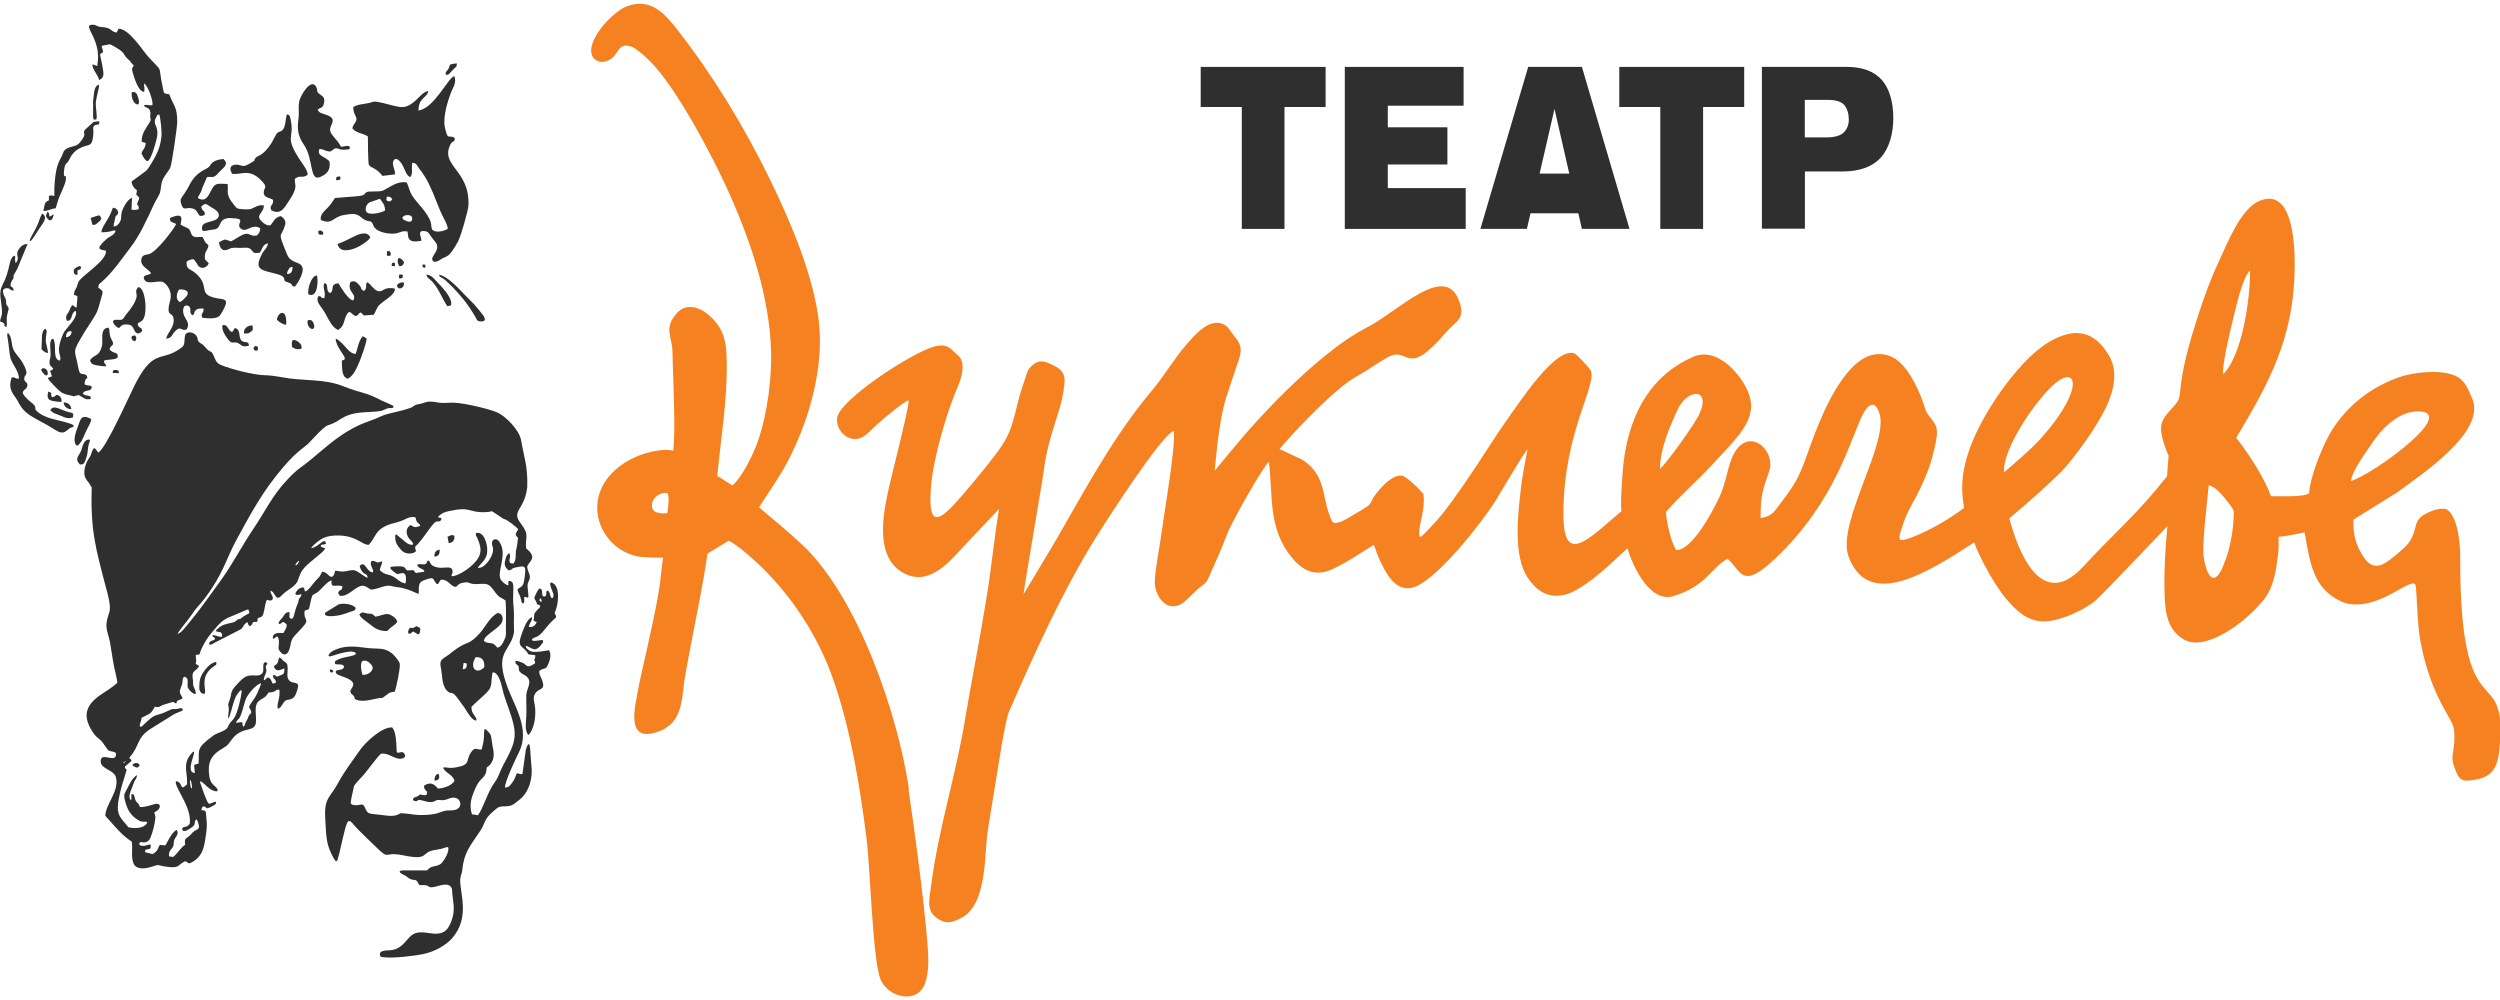 <?xml version="1.0" encoding="UTF-8"?> <svg xmlns="http://www.w3.org/2000/svg" id="a" viewBox="0 0 250 100"><defs><style>.b,.c{fill:#2f2f2f;}.d{fill:#f68121;}.d,.c{fill-rule:evenodd;}</style></defs><g><path class="d" d="m220.87,48.52c.91.15,2.15,2.02,2.37,2.3.2.36.14.48.12.94-.04,1.43-.42,3.26-.82,4.25-.19.46-.31.86-.49,1.16-1.12,1.88-1.68-1.07-1.72-1.88-.02-.62.09-2.11.12-2.58l.42-4.19h0Zm14.22-.39c.15-1.12,1.33-2.62,2.04-3.7,1.05-1.61,2.93-3.54,5.06-3.27.84.1,1.2.71-.4,2.33-1.54,1.56-4.77,3.9-6.7,4.63h0Zm-69.09-1.24c0-2.11,1.1-4.45,1.71-5.83,1-2.25,3.4-2.29,2.26.27-.46,1.04-3.38,5.1-3.97,5.55h0Zm34.4.34c-.2-2.38,3.5-7.72,5.35-9.08,1.14-.85,1.86-.42,1.38,1.05-.47,1.48-1.87,3.36-3.15,4.76-.98,1.06-2.81,2.63-3.58,3.27h0Zm21.93-9.8c-.2-.61.72-4.51.95-5.4.29-1.14.96-4.36,1.73-4.97,0,3.21-.87,8.53-2.69,10.37h0Zm1.26,6.41c.25-.41.64-1.09.88-1.5,2.94-4.99,5.01-9.41,5-15.9,0-2.54-.34-7.73-3.57-6.33-1.85.8-3.18,4.25-4.03,6.07-1.04,2.21-1.92,4.84-2.69,7.4-.38,1.29-.78,2.83-.97,4.05-.43,2.72.08,1.97-1.44,3.68-.64.72-.74,1.37-.63,2.01.09.56.39,1.59.72,2.23l-.16,2.08c-.32.36-.56.7-.97,1.19-2.51,3.03-4.8,4.99-7.38,7.81-4.89,5.34-7.14-3.84-7.42-4.8,1.9-1.58,3.56-3.07,5.18-4.63,1.48-1.59,3.69-4.69,4.56-6.61.78-1.72,1.12-3.55.21-5.07-1.52-2.52-3.43-2.74-5.81-1.42-2.88,1.59-6.28,6.44-7.71,9.78-1.63,3.8-1.08,5.94-.95,6.9-1.5,1.16-3.57,2.33-5.21,2.95-1.54.58-1.46.32-.83-1.5.42-1.23,1.17-2.34,1.64-3.35.43-.92,1.02-2.24,1.32-3.56.15-.67.42-1.65.36-2.26-.09-1-.89-1.28-1.18-2.21-.32-1.05-.86-2.35-1.56-3.44-.76-1.18-1.74-2.1-3.28-1.99-2.99.22-5.26,5.54-6.15,7.85-1.36,3.5-1.25,4.2-3.45,7.04-.58.76-.85,1.34-2.01,1.49,0-.85.01-1.71.2-2.55.28-1.29.68-1.93.76-2.57.24-1.97-2.28-3.94-3.68-1.21-.59,1.15-.7,2.78-1.44,4.33-.64,1.32-2.67,5.23-4.27,5.21-.57-.8-1.03-3.12-1.03-3.82,1.38-1.59,3.05-3.03,4.48-4.57,3.16-3.41,5.12-5.09,3.38-8.14-.75-1.31-2.84-3.81-5.16-2.79-4.01,1.75-6.27,5.39-6.92,10.36-.08.6-.37,3.97-.24,5.07-.94.77-2.03,1.81-3.02,2.52-1.88,1.36-2.78,1.05-2.78-2.29,0-8.21,3.5-13.01,2.7-14.36-.08-.13-1.32-1.56-1.61-1.66-1.94-.62-5.51,4.97-6.74,6.66-1.35,1.85-5.07,8.04-7.35,10.43-1.27,1.33-1.53,1.8-1.39.44.04-.36.2-1.05.28-1.45.11-.57.21-1.15.12-2-.31-.4-1.69-1.8-2.19-1.85-.83-.08-1.89.88-2.8,2.15-.1.15-.16.33-.22.45-.19.39-.49.56-1.42,1.1-.43.24-1.18.75-1.62.9-.86.29-.86.18-1.24-.91-.63-1.79-.37-3.83-2.63-5.28l-2.28-1.07c1.72-2.03,5.68-6.16,7.71-7.26,1.16-.63,1.93-1.23,2.99-1.85,2.36-1.39,1.79,2.33,5.98-2.59.94-1.11,2.02-1.27,1.24-3.22-1.48-3.69-6.04,1.17-9.26,2.81-3.85,1.96-9.02,7.08-12.11,10.65-1.04,1.21-2.01,2.4-3.02,3.62.02-.5.12-1.23.18-1.87.17-1.84.57-4.22.94-5.39l1.03-3.11c.45-1.26.77-1.97-.16-3.02-.3-.34-.56-.91-.97-1.16-1.44-.86-2.93.89-3.77,1.84-1.26,1.43-2.25,3.16-3.51,4.67-3.85,4.57-6.62,9.79-9.59,14.93-.7,1.22-2.81,4.67-3.27,5.47.13-1.27,1.84-10.98,2.04-12.51.42-3.3,1.67-5.77,1.92-7.66.13-1.02.48-1.93-.79-2.62-1.44-.78-1.85-.54-2.52.11-.26.26-.34.66-.53,1.22-.23.68-.52,1.53-.75,2.51-.63,2.66-.95,3.37-2.31,5.16-1.02,1.34-2.99,3.72-4.07,4.88-2.24,2.42-2.43.82-2.26-1.7.21-3.1,1.73-7.95,2.63-10.01.48-1.1.82-2.35.23-3.11-.01-.02-.9-.84-.91-.85-.45-.3-.72-.33-1.29-.26-1.76.21-8.97,4.78-9.94,6.89-.6,1.31,1.29,3.59,3.1,1.73.62-.65,2.69-2.43,3.58-2.98.45-.27.4-.2.33.25-.25,1.58-1.55,6.67-1.77,7.62-.64,2.7-1.71,7.25,1.03,9.05,2.18,1.42,4.05-.05,5.7-1.86,1.36-1.5,2.76-2.91,4.13-4.39-.39,2.17-.78,5.94-1.2,8.53-.73,4.56-1.74,9.65-2.16,12.26-.91,5.68-2.7,11.13-3.44,16.89-.2,1.53-.6,2.73,1.04,3.51.53.25,1.11.19,2.02-.31,2.63-1.44,2.21-6.44,2.65-8.99.77-4.56,1.5-9.74,2-11.42,2.5-5.77,5.45-12.29,8.74-17.56,1.13-1.82,6.58-10.29,7.81-10.71.24,1.42-.93,8.03-1.18,9.95-.18,1.39-.65,3.77-.71,4.97-.09,1.66,1.32,3.43,2.87,2.23.66-.51,1.17-1.18,1.99-1.78.34-.25.38-.36.71-1.12.69-1.53,1.06-2.37,1.68-3.97.49-1.28,3.73-6.97,4.16-7.17.43,3.3-.15,6.62,2.33,9.6,1.52,1.82,2.91,1.67,4.25,1.01,1.27-.62,2.7-1.57,3.91-2.33.12.25.3.87.45,1.2.71,1.61,1.79,3.82,3.79,2.95,2.33-1.01,6.52-6.3,7.97-8.61.43-.69,2.78-4.74,3.17-5.09-.23,1.08-.52,2.66-.67,3.93-.31,2.6-.78,6.7.67,8.89.71,1.07,1.79,2.12,3.61,1.75,2.18-.45,5.57-4,6.39-4.68.17.84,1.94,5.59,4.58,4.79,3.31-1,3.77-2.85,5.41-3.73,1.43,1.2,1.36,3.22,4.83-.08,6.07-5.78,7.45-11.94,8.71-14.37.5-.97,1.17-1.51,1.64-.13,1.02,2.98-4.3,11.01-3.08,14.33,1.35,3.7,4.55,3.01,7.42,1.64,2.46-1.17,4.71-2.8,5.17-3.03.06.47,1.65,3.83,3.19,5.66,1.93,2.28,3.38,2.78,6.22,1.67,1.23-.48,2.35-1.16,2.87-1.67,1.33-1.29,6.67-6.91,7.02-7.29-.19,2.06-.34,4.28-.29,6.34.04,1.76.06,3.84,1.85,4.95.79.49,1.84.5,3.28-.14,1.83-.82,3.59-2.3,4.78-3.77,1.04-1.29,1.23-2.95,1.42-4.32.1-.77.09-1.46.08-1.99.77-.05,1.93-.3,2.6-.44.54,3.11.88,5.52,3.5,6.83,2.38,1.19,5.29-.77,6.21-1.26,1.6-.85,1.37-.49,1.47.64.1,1.08.1,3.11.43,4.82,1.09,5.65,3.22,7.52,3.33,8.7.2,2.07-.42,2.4-.01,3.61.49,1.48.76,1.65,2.24,1.37,1.94-.36,2.24-1.66,2.38-3.8.51-8.06-4.06-.82-3.99-18.48,0-1.35-.25-4.16-1.41-4.77-.52-.08-1.09.03-1.59.26-.73.34-1.29.57-1.49,1.6-.35,1.44-.86,1.84-2.05,2.83-1.08.89-2.11,1.62-3.11.13-.71-1.05-1.1-2.22-1.03-3.76l4.39-2.73c2.37-1.76,8.96-6.07,7.48-9.4-.36-.82-.65-1.64-1.39-2.1-1.42-.88-4.48-.52-5.91-.01-2.94,1.05-5.16,2.87-6.69,5.25-.85,1.32-2.21,4.62-2.31,6.36-.62.41-2.81.28-3.81.29-.64-1.8-2.23-4.24-3.4-5.74h-.01Z"></path><path class="d" d="m66.73,51.32c-.73.07-1.72,0-1.51-1.02.1-.5.57-.87,1.06-.99.16-.03.32-.03.5.03.16.49.03,1.45-.05,1.97h0Zm24.17,27.62c-1.08-7.4-5.07-19.24-10.74-24.53-1.38-1.29-2.87-2.48-4.26-3.68,1.02-1.58,2.29-3.39,3.11-5.05,1.98-3.97,3.36-8.94,2.89-13.37-.49-4.67-2.86-10.18-4.94-14.44-2.54-5.2-5.65-10.32-9.22-14.89-1.24-1.59-2.7-3.3-5.14-2.31-1.46.59-4.33,3.72-3.24,5.14.67.69,1.55.32,2-.15.53-.57.63-1.34,1.69-1.03.45.13,1.2.76,1.85,1.39,2.64,2.53,6.43,9.71,8.11,13.5,2.19,4.95,3.95,10.34,4.1,15.66.06,2.37-.29,5.95-1.31,8.91-.43,1.25-1.53,3.55-2.55,4.45-.21-.09-1.21-.78-1.52-.94.34-3.67.99-7.42.95-11.33-.03-2.34-.37-3.48-1.76-4.73-.93-.84-2.31-1.27-3.23-.23-1.38,1.56-.45,2.3-.44,3.96,0,1.08.23,5.67.17,8.13-.01.74-.08,1.46-.09,1.67-.37-.09-.78-.1-1.2-.06-2.86.29-6.1,2.22-6.39,5.35-.22,2.42,1.51,4.71,3.88,5.25.72.16,1.93.15,2.69.16-.17,1.08-.24,2.25-.45,3.45-.56,3.38-1.76,8.09-2.04,9.7-.27,1.6-1.35,5.33,1.84,4.3,2.4-.77,2.5-2.78,2.75-4.98.07-.6.9-4.97,1.59-8.47.29-1.5.53-2.9.75-4.41.65-.41,1.51-.92,2.12-1.29.44.21,1.12.7,1.91,1.38,3.8,3.25,6.81,7.62,8.48,12.32,1.88,5.27,2.8,11.4,3.39,16.06.38,3,.61,12.15,1.4,14.1.71,1.78,3.71,2.62,4.48.33.42-1.25.32-2.77.18-4.34-.43-4.78-1.16-10.22-1.86-14.98h.01Z"></path></g><g><g><path class="c" d="m41.14,22.12c-.26.09-.31.06-.57-.05-.26-.12-.23-.08-.34-.3.09-.2.39-.31.72-.24.44.1.22.57.19.59Zm-2.64-1.06c-.4.23-1.81.58-1.92-.02-.07-.36.16-.71.44-.83l.97-.33c.24.32.54.64.51,1.19h0Zm.72-1.1c-.21.21-.24.22-.51.12-.03-.05-.13-.01-.02-.41.32-.02.42.04.54.29h0Zm2.63-8.85c-.04-1.35.89-1.33.98-2-.47,0-1.01.75-1.43,1.08-.69.54-1.03.63-2.02.39-.37-.09-1.63-.47-2.01-.41-.24.04-.19.1-1.03.23-.44.06-.64.11-1.01.3-.01,1.04.66.93.08,1.73-.1.14-.15.19-.16.44.5.5,1.07.44,1.54.78,0,.09,0,2.62.1,2.83.18.35.68.23,1.36,1.11l1.24-.15c.11-.43-.45-1.06-.06-1.47.32-.3.76.41.89.67.18.35.33.95.71,1.07.31-.37.08-.9.2-1.43.47.03.43.25.71.61.23.29.34.44.52.73.3.47.62,1.15.84,1.67.24.59.47,1.17.72,1.79.19.49.79,1.43.75,1.81-.38.22-1.18.44-1.54.08,0-.01-.02-.06-.03-.05l-.06-.25c-.03-.2,0-.19-.06-.42-.29-1-1.33-1.86-1.86-2.69-.3-.47-.34-.94-.56-1.32-.7-.1-1.18.17-1.68.44-.86.47-.59.45-1.74.47-.11,0-.41,0-.51.04-.45.15.07.36-1.21.45-.65.04-1.33.11-2.02.16-.28.41-.42.66-.77,1.01-.27.27-.77.68-.64,1.19,1.16.49,1.11-.24,2.21-.48,1.66-.35,1.54.14,2.19.47.53.27.61-.06.85.56.27.73,1.66.87,2.17.8.55-.07.63-.3,1.24-.2.12.37-.19,1.26,1.39.92.04-.31-.54-1.13.43-.94.36.07.32.32.93,1.02s-.21,1.31-.27,1.66c-.05.29.17.6.85.13.6-.41.76-.02,1.73-1.8.26-.48,1.02-3.08,1.04-3.62.13-3.54-2.82-3.91-1.83-6.03.23-.49.52-.21.44-.72-.64-.34-.66.35-.97-1.04-.22-1,.28-2.64.64-3.54.21-.51.55-.96.3-1.58-.63.16-2.03,3.28-3.61,3.44h0Z"></path><path class="c" d="m6.6,33.72c0-.39.17-.69.56-.58.01.32-.21.57-.56.58Zm3.17-27.14c-.3,0-.17-.07-.53-.14-.01.52.5.94.68,1.56.21-.08.37-.24.41-.46.08-.41-.26-1.67-.33-2.1.11-.13.01-.03.14-.12l.18-.11-.16-.62c.11-.04.47-.1.55-.11.32-.07.29-.07.54.07,1.47.8.9.8,1.62,1.43.12.11.08.06.19.21.13.18.15.19.32.35-.12.32-.27.18-.1.74.13.45.56,1.92,1.13,1.9.08-.24.01-.49,0-.63v-.11s0-.04,0-.05,0-.03,0-.05c.42.27.94,1.82.83,2.18-.37.08-.55-.14-.85.03.15.3.55.11.64.64.05.3-.03.19-.01.51.02.34.15.17-.07.56-.35.6-.77.99-.79,1.9.17.1.23.04.41.15-.03.56-.3.61-.42,1.02.11.24.31.68.57.78.39,0,.87-1.92.95-2.25.31-1.37-.52-1.3-.04-2.16.18-.32-.01-.14.31-.25.11.38.26,1.76.2,2.23-.1.8-.23,1.25-.59,1.93-.19.35-.7,1.28-.95,1.48l-1.44,1.06c.01.34.25.7.53.86l-.06.47c.23.24.39.19.2.6-.3.67.07.14.04.83-.25.1-.38.09-.72.06l.05-1.19c-.44.13-.9.99-1.02,1.41-.11.4,0,.67-.18.99-.12.21-.29.45-.64.47,0-.21.08-.45.14-.75.09-.55.15-.15.33-.63-.08-.3-.18-.45-.54-.5-.23.63-.29.74-.57,1.22-.2.36-.56.82-.58,1.24,1.07-.01,1.16-.26,1.41-.16-.02.4-.61.58-.88.82-1.3,1.14-.57,1.05-.08,1.18.13.92-2.07,2.27-2.63,2.95-.19.24-.15.33-.28.66-.14.35-.26.34-.29.8.26.11.16,0,.36.18l-.09,1.1c-.38-.11-.05-.08-.41-.25-.25.23-.21.41-.4.71-.16.25-.36.43-.15.86.61.05.33-.79.86-1,.35.62-.99,1.75-1.21,2.23-.93,2.11-.1,2.16-.36,2.75-.73-.09-.36-1.43-.58-1.97-.11-.28.03-.11-.2-.22-.33.33-.13,1.05-.15,1.59,0,.33-.12.54-.11.78.01.38.2.38.37.62-.08.16-.11.11-.31.23l.19.54-.43.17c.2.35.96,1.11,1.23,1.33.42.35.94.36,1.39.5l.48-.13c.36.18.8.63,1.24.34-.07-.42-.49-.15-.83-.47.22-.51.86-.09.9-.7-.2-.15-.1-.08-.31-.12-.09-.02-.12-.01-.21-.04-.02,0-.04-.01-.07-.02l-.13-.05c0-.81.43-.43.21-.88-.33-.36-.68.18-.84-.78-.33-1.94-.73-1.33.65-3.62.31-.51,1.07-1.58,1.25-2.05.15-.4.26-.87.38-1.27.25-.83.2-.68-.29-1.09.06-.39.09-.33.36-.57,1.07-.93,1.89-2.15,2.76-3.29,1.11-1.45,1.59-2.63,2.48-4.51.17-.36.53-.91.58-1.12.15-.57.05-.87.33-1.41.21-.39.48-.69.68-1.04.18-.33.71-4.15.71-4.59.02-1.58-.4-1.67-.79-2.79-.65-.11-.51-.04-.67-.76-.52-2.4.16-1.25-1.41-2.97-.61-.67-1.94-2.84-3-2.83,0,0-.08.19-.08.19l-.06.1s-.02.04-.03.05-.02.04-.03.05c-.65-.12-.39-.49-1.57-.57-.4-.02-.42-.21-.79-.22-1.25-.02.95,1.38.44,4.05h.03Z"></path><path class="c" d="m28.71,27.4c0-.24.05-.29.14-.43.16-.25.09-.23.41-.28-.02.43-.11.72-.55.71Zm-8.75-5.81c.28,0,.6-.01.51-.33-.05-.19-.27-.17-.35-.59.49-.47.49-.24,1.03.07.28.16.8.44.73.84-.15.84-2,.32-1.64,1.48.33.11.56-.07,1.05-.1.93-.04.46-.95,1.42-1.13.25-.05.36-.02.62,0,.05,0,.28.01.31.02.8.12.07.48.34.91.63.71,1.14-.5,2.04.07-.01.36-.1.48-.34.72-.77.15-.7-.42-1.48-.04-.37.18-.77.47-1.11.63-.75-.26-.52-.25-1.2.1.17.9.56.89,1.08.63.29-.15.61-.08,1.07-.08s.79-.11,1.06.16c.34.36.18.39.89.32.23-.33.29-.88.81-.93-.05.45-.4.65-.58,1.01-.7,1.37-.43,1.61,1.03,1.94,1.54.35,1.01.58,1.26.84l.52.2c.34.23.02.25.44.34.12-.08.97-1.32.77-1.93-.22-.65-1.13-.35-1.51-1.25-1.04-2.52-.63-1.6-.22-2.98.13-.44-.16-.75-.45-.9-.56.12-.72.56-.98.89-.37.21-1.02-.39-1.14-.66-.18-.4.5-.75.44-1.3-.52-.08-.83.16-1.24.34-.24.11-1.25.06-1.46-.07-.11-.07-.64-.79-.71-.93-.34-.65-.11-.83-.22-1.48-1.1-.05-1.25-.12-1.66.7-.26.52-.58,1.16-1.3.7.03-.26.3-.39.44-1.01l.47-1.08c.43-.07.57.1.89-.16.18-.15.29-.32.5-.51.38-.36.78-.68.25-1.14-1.19.12-1.22.56-1.41.76-.3.33-1.27.44-1.97,1.82-.75,1.47-1.1,1.24-.79,2.05.22.57.4.17,1.04.31.5.11.47.42.78.75h0Z"></path><path class="c" d="m17.99,30.21c-.48-.27-.33-.9-.08-1.26.88-.06,1.1.36.61.82-.16.15-.3.34-.53.44Zm-.99-8.44c-.05.51.27.42.61.63-.07.3-1.99,2.9-2.78,3.03-.36.06-.62.08-.7.52-.12.73.85,1.01.97,1.39-.22.18-.66.13-.73.39.11.95,1.45.21,1.96.49.38.21.92.95.7,1.76-.5,1.85.23,1.1.33,1.91.1.88-.69,1.42-.73,1.98.58-.06.53-.41.91-.78.58-.57.6.11,1.14-.17.32-.56-.03-.87-.25-1.31-.2-.41-.21-1.3.46-1,.34.32-.07.62.36.92.27-.16.09-.31.35-.53.21-.18.5-.15.76-.14,0,.61-.32.37-.13.92.68.07,1.52.15,1.81-.3,1.28-2.06.14-1.32-1.05-1.86-.99-.44-.09-1.2-1.5-2.35-.5-.41-.88-.3-.83-1.1.21-.16.42-.24.71-.25.47.55.33.62.61.79.39.23.79-.09.89-.38-.24-.31-.46-.25-.37-.86.06-.45.32-.51.34-.94-.16-.21-.22-.16-.35-.37-.11-.18-.12-.29-.24-.46-.38-.04-.54.07-.89-.04-.34-.23-.22-.52-.49-.77-.16-.14-.51-.23-.81-.43.02-.37.47-1.34-1.05-.66h0Z"></path><path class="c" d="m23.18,17.37c.87.18,1.67-.57,2.86.59.78.77.42.75.35,1.14-.12.69.51.62.91.88.08.62-.42.5-.17,1.05,1.01.54,1.39-.41,1.77-.95.22-.32.37-.57.53-.95.25-.64-.01-.77.07-1.27.64-.42.66.04,1.26-.38.04-.38-.42-.98-.65-1.31-1.75-2.62-.66-2.25-1.02-4.07-.06-.32-.08-.64-.39-.67-.12.25-.13.87-.25,1.22-.23.65-.5.38-.79.71l-.52.96c-.87,1.33-1.35,1.21-1.55,1.44-.43.49.29.07-.79.69-.6.34-.73-.04-1.28.02-.56.06-.58.47-.31.9h0Z"></path><path class="c" d="m32.92,16.11c-.39-.45-1.28-.49-.97-1.22.28,0,.48.14.73.21.46.12.41,0,.7-.19.4-.25.45.17,1.29.04.33-.05.24.07.33-.25-.28-.23-.51-.03-.89-.03-.12-.17-.16-.26-.29-.45-.12-.18-.26-.29-.39-.47-.25-.33-.58-.6-.33-1.15.22-.48.32-.78-.29-1.05-.52-.22-.93-.2-1.04-.61.29-.19.5-.12.61-.56.12-.48.03-.66-.32-.9-.54-.37-.2-.31-.45-.8-.47-.91-1.57.79-1.7,1.52-.07.4-.03.8-.03,1.22,0,.78-.42,1.71.5,3.04,1.02,1.48.53,3.7,1.63,3.24.63-.26,1.09-.65.93-1.57Z"></path><path class="c" d="m35.04,28.21c-.37,1.02.71,1.15.28,1.83-.46-.01-1.26-1.34-1.48-1.71-.91.07-.34.7-.83.98-.51-.25-.07-.84-.55-1.01-.28.4.18.93-.04,1.51h-.1c-.53-.15.05-.17-.48-.2-.32.61.26.94.75,1.84.36.67.65,1.28,1.21,1.55.84-.51.45-1.2,1.1-1.81.36.09.23.26.71.42.37-.2.1-.2.47-.37l.31.31,1-.08c.43-.82.25-.79,1-1.35.38-.29,1.14-.75,1.1-1.26-1.07-.22-1.18.32-1.59.27-.51-.05-.77-.71-1.19-.91-.23.33.07.59-.31.87-.42-.17-.11-.21-.55-.66-.26-.27-.41-.38-.8-.23h.01Z"></path><path class="c" d="m1.88,37.87c-.48,0-.23-.15-.7-.14-.48,1.28.29,1.78.59,2.37.41.81.79,1.18,1.53,1.62.63.38,1.38.73,2,1.13.27.17.69.49,1.07.38.17-.05.34-.19.47-.3.34-.29.2-.08.52-.26-.04-.15.14-.16-.61-.39-1.02-.32-2.2-.39-3.04-1.14-.37-.33,0-.33-.34-.68-.15-.16-.38-.31-.55-.47-1.05-1-.27-.82-.1-1.35.13-.43-.29-.37-.3-.75-.01-.53.6-.24-.14-1.59-.24-.44-.73-.92-.91-1.28-.26-.53-.15-1.39-.59-1.74-.1.18-.05.41,0,.61.09.48.15,1.49.27,1.93.17.57.92,1.42.83,2.07h0Z"></path><path class="c" d="m5.44,19.59c-.35,0-.11-.12-.55,0v.45c-.24.12-.3.11-.39.33-.06.16-.14.56-.16.73.62-.01.59-.2,1.23-.27.12-.36.23-.84.38-1.19s.62-1.28.64-1.73c.03-.74-.13.12-.21-.53-.01-.12.06-.58.08-.67.09-.35.14-.3.3-.49.31-.35.33-1.09,1.59-1.56.62-.23.91.01.99-1.37.02-.33-.08-.53.03-.65.27-.39.59.09.56-.5-.14-.02-.47.02-.59.07l-.83.75c-.21.27-.05.28-.08.56-.02.21-.44.76-.59.88-.34.27-.71.22-1.13.44-.44.22-.36.5-.59.89-.48.81-.56,1.61-.65,2.51-.07.69-.02,1.34-.03,1.36v-.02Z"></path><path class="c" d="m14.23,33.08c-.12-.49-.29-.14-.46-.63.01-.42.8.08.78-1.8,0-.57-.16-1.87-.72-1.94-.61.68.37.49-.68,2.04-.19.29-.39.5-.58.75-.31.43-.24.52-.8.48-.7-.05-.49.35-.2.62.54.49.31-.13.92-.15.58-.02.72.09.91.51.21.48.51.51.83.12h0Z"></path><path class="c" d="m35.53,35.39c-.46-.03-.8-.49-1.02-.73-.16-.18-.66-.73-.94-.79.01.84,1.02,1.75.9,2.01-.09.21.07,0-.11.11l-.18.08c.05.67-.07,1.59.58,1.8.54-.19.96-1.16,1.19-1.71.18-.44.72-1.91.71-2.31l-.38-.23c-.43.45-.51,1.27-.72,1.77h0Z"></path><path class="c" d="m1.56,26.33l-.06-.36c0-.22.08-.15-.02-.4-.43.04-.55,1-.64,1.36-.49,1.92-1.01,1.5-.73,3.32C.32,31.69.12,31.45,0,32.14l.27.1s.03.02.04.03c.34.29-.11.23.33.44.1-.37,0-.54.04-.95.03-.35.17-.66.19-.96-.43-.71-.17-.09-.28-.85-.01-.11-.71-1.1.09-1.13.4,0,.24.21.68.24,0-.3-.14-.33-.3-.44,0-.29.02-.35.15-.57.42-.67-.21.04.45-1.04.11-.18.16-.36.24-.54l.86-2.08c-.51.02-.77.35-.95.65-.28.47.25.83-.28,1.3h0Z"></path><path class="c" d="m9.01,35.99c.05.37.24.45.59.53.27.06.74.11,1.02.12-.11-.46-.21-.15-.22-.57.41-.18.98-.03,1.37-.31.08-.7-.47-.28-.82-.86.16-.49.59-.27.21-.94-.31-.56-.11-.75-.3-1.19-.93.01-.53,1.34-.66,1.81-.29,1.14-.71.79-1.2,1.43h0Z"></path><path class="c" d="m33.75,24.4c.21.84,1.1.69,1.82.4.41-.16,1.32-.72,1.46-1.07-.33-.69-1.23-.29-1.65-.07-.48.24-1.14.57-1.62.74h0Z"></path><path class="c" d="m43.91,27.47c.12.33-.05.09.29.32.15.09.19.11.32.22.6.52,1.18,1.16,1.69,1.76.45.52,1.06,1.43,1.4,2.05.1.18.07.23.27.3.02,0,1.13.24.29-.78-.88-1.08-.64-.79-1.65-1.81-.62-.63-1.67-1.85-2.62-2.07h0Z"></path><path class="c" d="m7.7,44.58c.39-.17.65-.88.81-1.25.29-.67.64-1.11.6-1.44-1.02-.52-1.06.06-1.33.79-.16.44-.6,1.51-.08,1.9h0Z"></path><path class="c" d="m24.89,34.56c-.03-.49-.32-.25-.69-.45-.44-.37-.03-1.11-.7-1.31-.14.13-.06.09-.12.17-.05.07,0,.02-.06.09-.11.14.04.03-.13.14-.46-.2-.35-.75-.91-.7-.23.4.34,1.24.64,1.57.35.39.51,0,.97.29.36.22.38.37,1,.21h0Z"></path><path class="c" d="m44.73,30.62l.37-.08c.24-.73-1.09-2.03-1.54-2.5-.24-.25-.42-.53-.92-.58.09.54.38.2,1.17,1.51.18.3.79,1.52.92,1.65h0Z"></path><path class="c" d="m7.98,46.45c.35,0,.41-.04.56-.41.28-.72.18-.8.29-1.41.06-.39.16-.38.17-.67-.65-.07-.72.66-.88,1.09-.21.56-.71.79-.13,1.4h0Z"></path><path class="c" d="m6.05,41.56c.43.2.77.36,1.25.17.07-.45.01-.42-.42-.52-.84-.19-1.49-.81-1.86-.19.45.42.37.24,1.03.55h0Z"></path><path class="c" d="m30.84,29.43c.95.44.99-1.38.86-1.88-.57-.03-.99,1.44-.86,1.88Z"></path><path class="c" d="m9.62,11.96c.16-.31-.1-1.24-.03-1.8.08-.61.3-1.21.33-1.69-.53.11-.49.73-.61,1.63v1.56c.07.41-.05.25.31.3h0Z"></path><path class="c" d="m4.14,34.92c.39.34.38.34.66.38-.02-.37-.16-.77-.21-1.06-.06-.36.1-1.08.08-1.14-.17-.58-.46.17-.47.46-.02.43-.04.94-.05,1.36h0Z"></path><path class="c" d="m3.06,24.11c.25-.23.63-.89.89-1.29.28-.42.9-1.06.28-1.47l-.18.33c-.38,1.12-.47,1.13-.97,2.08-.22.42-.03.32-.02.34Z"></path><path class="c" d="m6.15,40.18c.05-.27-.08-.5-.24-.6-.42-.25-.26.12-.7.14-.29-.4.21-.35-.39-.56-.08.41-.14.77.31.9.22.06.86.16,1.02.12Z"></path><path class="c" d="m27.69,31.98c.22.21.59.49.92.49.06-.28,0-.98-.23-1.13-.37-.23-.67.34-.69.64h0Z"></path><path class="c" d="m29.2,34.7c.49.34.78.2.88.18.02,0,.04-.01.07-.03.07-.33-.16-.59-.45-.75-.56-.32-.55.14-.5.59h0Z"></path><path class="c" d="m9.07,21.8l.17.68c.33,0,.3,0,.53-.2.14-.12.27-.19.37-.43-.12-.27-.16-.37-.43-.27-.24.09-.39.14-.65.22h0Z"></path><path class="c" d="m13.83,10.44c.15-.27.02-.55-.05-.79-.1-.33-.22-.51-.61-.42-.06.48.17,1.26.67,1.21Z"></path><path class="c" d="m44.56,7.47c.38,0,.19.07.68-.43.09-.1.17-.16.27-.27.18-.18.16-.08.17-.43-.08,0-.44.04-.5.07-.26.09-.14,0-.27.32-.18.47-.35.29-.35.74h0Z"></path><path class="c" d="m24.41,33.35c.49.04.6-.1.86-.34v-.45c-.42-.08-.98.28-.86.79Z"></path><path class="c" d="m30.77,32.03c-.13.58.37,1.02.58.82.16-.16.04-.46-.03-.6-.12-.22-.23-.3-.55-.22h0Z"></path><path class="c" d="m39.8,25.89c-.07.25-.02.48.13.74.3-.02.38-.13.48-.38-.07-.14-.08-.17-.2-.28-.36-.32-.4-.07-.41-.07Z"></path><path class="c" d="m7.38,26.94c-.02.37,0,.53.37.55v-.45c.36-.18.26.01.36-.31,0,0-.02-.24-.43-.01-.1.05-.22.17-.3.23Z"></path><path class="c" d="m4.59,21.61c.16.24.17.39.51.42.18-.17.24-.32.25-.59-.34.13-.08.15-.41.2-.08-.32.08-.23-.2-.46l-.15.42h0Z"></path><path class="c" d="m39.69,28.52c.1.64.88.22.67-.28-.28-.03-.52.08-.67.28Z"></path><path class="c" d="m4.2,36.9s-.23.01.12.41c.21.24.24.27.42.2.13-.41-.14-.67-.35-.68-.41,0-.01-.02-.19.06h0Z"></path><path class="c" d="m7.13,40.92c-.03-.42-.34-.68-.76-.68,0,.39.36.69.76.68Z"></path><path class="c" d="m13.55,34.07c.15-.32.06-.32-.02-.52-.23,0-.43.03-.37.3,0,.04.1.18.12.19.02.01.08.04.1.05.37.09.03.02.18-.02h0Z"></path><path class="c" d="m31.83,23.1c-.02.36.11.44.5.34.03-.3-.22-.47-.5-.34Z"></path><path class="c" d="m25.44,34.65c-.14.23-.09.14-.03.35.02,0,.05,0,.06.03.01.03.05.03.06.03.2,0,.04.01.23-.03.12-.3-.04-.52-.33-.38h0Z"></path><path class="c" d="m11.27,37.29l.62.03c-.05-.23.04-.28-.27-.32-.3-.04-.34.06-.35.29h0Z"></path><path class="c" d="m38.69,25.57l.33.02c.07-.31.1-.21-.03-.45l-.28-.05-.02.48h0Z"></path><path class="c" d="m39.91,27.84c.31,0,.4.02.36-.36-.39-.08-.4-.02-.36.36Z"></path><path class="c" d="m33.61,17.92s-.07.16.26.08c.21-.05.14-.09.18-.24,0,0,.04-.16-.25-.1-.22.05-.15.08-.19.25h0Z"></path><path class="c" d="m39.18,26.6l.31.02v-.33c-.29-.06-.35.02-.31.31Z"></path><path class="c" d="m42.52,26.78l.03-.3-.28-.04c-.06.28,0,.31.25.34h0Z"></path></g><path class="c" d="m19.09,78.1c.05.11.12.49.11.61,0,.15-.06.18-.12.03-.04-.11-.08-.45-.09-.57,0-.13,0-.29.09-.07Zm-9.92-29.47h0c-.13,4.39.37,6.1,1.43,10.14.15.58.54,1.85.33,2.45-.62,1.79-.07,1.8.15,3.5.06.46.14.77.19,1.18.11.83.4,1.77.47,2.35-.3.37-1.28.95-1.75,1.28-1.59,1.13-1.72,2.28-.57,3.89.22.31.54.47.77.73l.62.87c.22.13.39.1.59.18.18.07.21.09.2.28-.06.87-1.57-.39-1.53.69.03.75,1.35.81,1.53,1.58.33,1.4-1.03,2.64-1.07,3.83.91.97,1.49,1.82,2.65,2.59.11.76-.09,1.42.15,2.12.24.68,1.13.61,1.75.41,1.07-.34.44-.15,1.79,0,1.11.12.87-.21,1.65-.58.26.1.12.06.22.12.19.11-.07-.01.17.1.45-.13.92-.54,1.13-.87.28-.43.37-.87.47-1.43.07-.4.21-1.32.17-1.72-.03-.28-.05-.57-.07-.89-.03-.45-.1-.34-.47-.42.11-.57.28-.37.58-.18.25-.06.37-.13.56-.24.17-.09.24-.14.27-.18.08-.09.14-.3-.12-.21-.19.06-.4.19-.56.17-.23-.3-.35-.77-.5-1.1-.08-.19-.11-.34-.2-.57-.17-.43-.18-.52-.15-.54.06-.04.12,0,.17.04.37.26.62.65,1.07.83.38.15.45.12.47.06.05-.1.04-.12-.02-.23-.21-.33-.64-.4-.77-1.18-.22-1.36.13-2.16,1.28-2.81.65-.37.62-.5,1.03-1.01,1.09-1.36,2.34-.47,2.36-1.82,0-.61-.18-1.44.18-1.84.39-.42.69-.3,1.06-.95.29-.04.38,0,.61-.12.18-.09.14-.13.24-.15.27-.04.25-.03.25.19,0,.32,0,.48-.09.83-.04.16-.1.39-.11.58-.01.28.05.38.29.15.2-.2.3-.57.57-.7.14-.07.24-.04.44-.1.32-.11.43-.28.54-.54.55-1.37-.05-.95-.55-1.24-.47-.32-.24-.89-.28-1.44-.03-.4-.07-.36-.32-.55-.22-.16-.21-.23-.32-.31-.12-.1-.21-.15-.26.06-.02.07,0,.13-.1.36-.1.2-.16.17-.28.27-.12.1-.1.12-.02.26.23.42.64.15.98.04,0,.69-.13.55-.59.77-.2.1-.16.03-.34-.07-.31-.18-.2.21-.14.29.04.05.1.06.17.19.15.29-.04.31-.28.33-.14-.27-.15-.49-.47-.62-.16.11-.19.16-.26.22-.2.18-.15,0-.12-.18.02-.12.07-.2.16-.41.11-.26.07-.38.02-.56-.1-.35.3-.36.09-.51-.11-.08-.13-.11-.24-.02-.1.08-.1.16-.11.37,0,.18,0,.25,0,.37,0,.4-.36.56-.72.54-.96-.05-1.14.03-2.05,1.04-.57.63-.33.68-.61,1.44-.22.6-.08.31-.07.92,0,.25-.05.38-.06.63-.02.33.03.34.15.01.19-.52.41-1.69.72-2.1.13-.18.21-.31.3-.39.19-.18.18-.05.17.11-.06.61-.38,1.84-.54,2.18-.08.17-.14.34-.27.51-.13.18-.19.2-.33.37-.32.42-.1.5-.68.81-.34.18-.71.26-1.01.48-1.75,1.27-1.4,1.4-1.47,2.79-.2.1-.21.01-.45.16l.06.62c.02.16.04.22-.17.13-.14-.06-.2-.17-.22-.33-.07-.39.16-1,.28-1.43.13-.47-.02-.39-.26-.1-.86,1.03-.35,1.79-.39,2.94,0,.16-.16.23-.31.34-.11.08-.14.09-.21,0-.12-.17-.16-.4-.36-.49-.25-.12-.28-.08-.24.15.12.73,1.61,2.52,1.38,4.06-.34.35-.3.21-.57.31-.16.06-.25.13-.13.32.15.24.65-.13.8-.22.71-.43.18-.64.61-.88,0,.01.02.04.02.05.45,1.06.05.86-.35,1.19-.14.11-.17.18-.27.28-.47.5-.68.28-.56,1.02-.48.32-.76.87-1.21,1.23l-.41-.07c-.09-.69.47-.7.47-1.27,0-.55.3-.6.4-1.05-.07-.33-.06-.44-.39-.1-.34.34-.61.95-.84,1.33l-.56-.05c-.28.43-.1.53-.71.92l-.76-.19.02-.23c.43-.16.58.05.54-.52-.34-.06-.56.22-.97.08-.26-.09-.07.04-.18-.18.21-.31.08-.12.49-.13.58-.02.66-.55.84-1.05.09-.26.2-.75.24-1.02.09-.68.06-.39-.06-.93.27-.16.52-.26.56-.63-.13-.59-1.05.15-2,.09-.17-.51-.26-.32-.43-.66-.09-.18-.06-.26-.12-.41-.11-.25-.09-.21-.2-.21-.16,0-.1.04-.1.24v.19c0,.35-.16.04-.18-.08-.03-.18.02-.41.09-.61l.39-1.01c.13-.21.14-.24.19-.34.19-.43,0-.29-.23-.05-.26.26-.46.67-.62.99-.36.72-.48.65-.2,1.59.24.83.65,1.34,1.33,1.72.14.08.35.13.55.11.29-.02.32.09.13.29-.4.39-1.14.4-1.75.27-.62-.84-1.3-1.11-.97-2.79.13-.66.17-.89.36-1.52.14-.47.29-.87.42-1.37.04-.16-.08-.17-.12-.2-.07-.05-.04-.17,0-.22.1-.1.2-.17.3-.26.2-.17.23-.19.26-.21.09-.08.07-.18-.04-.25-.07-.04-.16-.1-.07-.2,1.02-1.13.64-1.94,2.14-2.86l2.31-1.44c.12-.04.33-.15.48-.21.15-.06.61-.19.24-.37-.12-.06-.23.05-.51.07-.39.03-.32-.06-.67.11-.38.18-.7.33-1.11.44-.73.19-.91.52-1.42.95-.15.12-.16.2-.27.25-.21.08-.21-.05-.18-.23.02-.13.1-.2.14-.43.04-.26-.04-.17.21-.3.22-.11.54-.27.63-.33.17-.11.32-.33.42-.53.09-.16.07-.16.29-.13.11.01.12.04.34-.06.18-.08.07-.09.39-.18.28-.08.49-.14.72-.22.22-.07.17-.07.36.06.09.06.17.05.19-.07.03-.17,0-.13.17-.2l.27-.11c.17-.07.14-.12.09-.22-.07-.15-.17-.24-.21-.44-.06-.36.23-.65.25-1.08.01-.24.07-.73.43-.37.17.17.05.64.09.92.11.2.29.46.54.6.36.21.29-.08.2-.34-.12-.37-.21-.29-.2-.79,0-.29-.11-.55-.02-.85.09-.31.43-.33.62-.76l-.34-.2c.12-.55,0-.36.01-.9l.37-.04c.18-.71.79-1.69,1.28-2.25.61-.7.94-1.22,1.95-1.58l1.48-.63c.15-.05.19-.07.24.13s.08.18-.11.28c-.3.17-.41.2-.68.44-.09.08-.08.07-.21.07-.08,0-.08,0-.2.1-.15.12-.18.18-.37.23-.68.18-1.08.15-1.66.73-.11.11-.13.13.04.19.23.08.48-.01.5.36,0,.17.02.17-.14.16-.28-.01-.48-.14-.66-.16-.18-.02-.23.06-.09.17.05.04.08,0,.14.1.03.07.08.12.01.16-.29.2-.38.05-.54.35-.08.14.02.16.15.16l.12-.03s.21-.12.23-.14l2.56-1.31c.36-.17.3-.48.65-.7.13-.08.11-.06.16.07.02.05.04.1.06.15.09.22.22.08.32-.04.16-.22.02-.25.3-.27.29-.01.26.04.28-.23.01-.22.01-.14.22-.21.31-.11.34-.25.44-.71.07-.34.12-.73.26-1.05.13.03.21.05.28.06.23.03.37-.11.31-.35-.03-.14-.13-.24-.18-.38-.08-.24-.05-.32.16-.14.06.04.1.09.18.24.41.72.6.19,1.07-.18.23-.18.46-.31.69-.49.74-.59.5-.67.92-1.51.31-.63,1.28-1.29,1.83-1.78.2-.18.47-.36.57-.62l-.31-.12c-.13-.07-.06.05-.12-.19.22-.13.05-.03.27-.08l.2-.04s.03-.02.05-.03c-.11-.68-.54.11-1.26.38-.21.08-.29.11-.11-.1.25-.3.77-.68.98-.79.47-.26,1.11-.34,1.7-.32,1.81.05,2.28.96,2.98.93.71-.8.62-1.41,1.78-1.93.47-.21.97-.27,1.44-.45.49-.18.73-.41,1.23-.4.37,0,.16.25.39.52.14.16.19.15.23.21.12.17.02.18-.14.23-.35.12-.47.02-.62-.08-.17-.12-.19-.07-.34.09-.2.22-.26.49-.11.91.1.26.32.42.45.59.24.31.05.37-.25.27-.36-.12-.63-.48-.95-.69-.24-.16-.53-.63-.47.09.04.49.21.72.61,1.18.31.36.94.44,1.34.2.2-.12.08-.21.05-.37-.04-.17,0-.18.1-.29.64-.62,1.16-1.54,1.74-2.2.37-.43.55-.03.74-.37.22-.39-.62-.06-.14-.46.23-.2.47-.32.89-.41,2.3-.51,1.91.15,3.65.1,1.05-.03.27-.34,1.37.35.33.2.33.28.71.4.12.03,1.14.77,1.23.97-.19.4-.43.44-.02.84-.06.81-.2,1.24-.21,1.35-.04.51.05.9-.27,1.24l-.3-.06c-.22-.37.14-.61-.09-.98-.15.1-.05-.03-.22.2-.08.11-.08.11-.12.26-.16.55-.22.83.27,1.25.45-.05.18-.19.74-.3.95-.18,1.07-.26.81,1.36-.08.51-.28.59-.65.8,0,.32.16.46.25.73.1.3.14.46.15.55.02.18.28.31.27-.17,0-.25-.1-.39.2-.29.23.08.21.07.21-.18,0-.52-.19-1.01.01-1.37.34-.61-.03-.81-.13-1.46.08-.57,1.16-.85-.11-1.88-.11-1.2.4-1.27-.56-2.53-.95-1.24.42-1.28.68-3.6h0c.05-2.13-.3-2.83-.61-4.65-.19-1.1-1.62-2.47-2.38-2.8-.86-.37-3.2-.92-4.31-.98-.45-.02-.87.05-1.34.02-.41-.03-.67-.14-1.1-.13-.42,0-.63.18-1.08.25-.59.09-.4.2-.86.38-.52.2-1.55.43-2.09.56-.91.22-1.09.44-1.89.71-3.21,1.07-4.92,3.22-7.06,4.73-.31.22-.79.66-1.23,1.13-1.54,1.6-2.28,3.26-3.46,5-1.1,1.62-2.1,3.56-3.23,5.11-1.08,1.49-1.97,2.79-3.23,4.31-.32.39-.77.99-1.09,1.04.08-.26.98-1.3,1.27-1.72.8-1.18.75-.94,1.32-1.67,1.99-2.59,2.21-4.02,3.28-5.99,1.55-2.83,2.63-4.89,4.77-7.38.64-.74,1.3-1.4,2.11-2,.26-.19.45-.39.64-.61,2.14-2.27,1.18-.95,3.01-2.17,1.48-.93,3.41-.44,4.25-.86.37-.19.51-.18.6-.17.26.03.59-.13.09-.34l-.93-.41c-1.78-.93-1.89-.65-3.89-1.45-1.93-.77-4.04-.47-6.17-.9-.47-.09-1.16-.18-1.65-.19-1.15-.02-3.33-.6-4.32-1-.53-.21-.56-.46-.8-.99-.3-.65-.2-.06-.87-.86-.28-.33-.23-.19-.52-.42-.25-.2-.12-.27-.26-.58-.15-.33-.79-.64-1.13-.26-.17.25-.05.79-.21,1.12-.1.21-.44.4-.7.56-1.62.97-2.43-.09-4.22,3.49-.57,1.14-2.86,6.3-3.61,6.68-.29-.34-.41-.82-.69.08-.14.46-.34.53-.53,1.05-.55,1.51.34,1.68.5,2.31h.03Zm3.12,27.67s.23-.21.28-.16c0,.05-.23.2-.28.16Zm12.61-5.65c.06.26.13.25.18.38.05.13.08.23-.02.34-.06.06-.07.02-.17.19-.08.14-.06.2-.16.38-.27.48-.24.54-.27.6-.09.14-.16.19-.19,0-.05-.32.02-.35-.27-.31-.07.01-.14.01-.2.03-.23.03-.25.04-.13-.14.29-.44.27.08.85-2.04.17-.61.96-1.45,1.38-1.68.19-.1.25-.09.16.12-.03.09-.09.22-.17.42-.41,1.04-.63,1.02-.97,1.71h0Zm4.7-14.28s.06-.08.08-.11c.25-.28.31-.2.13.07,0,.01-.02.03-.03.05-.2.25-.3.15-.19,0Z"></path><g><path class="c" d="m46.36,66.29l.31.05c.01.37,0,.55-.4.59l.09-.64h0Zm2.07.43c-.81.82-1.53.01-.85-1.01.67,0,.87.33.85,1.01Zm.3-11.81c-.05-.6-.31-1.77-1.13-1.61-.03.34-.01.19.08.4l.05.1c.5,1.13.48,1.81-.55,2.75-.56.51-1.57,1.12-2.02,1.07,0-.43.17-.05.07-.66-.25-.44-.93-.02-1.66-.26-.56-.18-.49-.39-.61-.54-.19-.23-.22-.05-.29.11-.1.25-.4.15-.69.14-.25,0-.34.07-.13.3.12.12.35.16.48.27.21.17.07.2-.08.22-.22.03-.44.06-.67.1-.08-.1-.17-.19-.26-.29l-.62.04c-.25-.28-.19-.39-.68-.42-.23-.01-.48.01-.75.03-.48.03-.13.33.08.49.11.08.25.18.35.25.36,0,.62-.24.81.05.14.21.09.65.04.89-.46-.02-.83-.47-1.25-.69-.61-.31-.71-.09-1.32-.63.05-.28.14-.45.2-.65.08-.27.08-.26-.16-.18-.21.07-.23.09-.42,0-.23-.12-.54-.22-.52.2.02.32.26.45.23.85-.65,0-.73-1.08-1.22-.75-.07.06-.2.03-.03.4.4.81.66.28.7.9-.44-.17-.91-.66-1.33-.76-.25-.06-.68.08-.95.11-.44.06-.6-.05-.96-.07-.22,1.08-.64.44-.84.29-.17-.13-.27-.16-.45-.2-.13.19-.19.44-.38.62-.61.58-.97,1.3-1.35,1.37-.12-.26.04-.11-.15-.41-.45.02-.7.3-.83.66.32.23.28.01.64.04-.05.31-.22.26-.3.58-.06.23.03.1-.09.35-.14.3-.28.81-.37,1.14-.04.15-.09.45-.33.34-.17-.08-.12-.17-.12-.36,0-.23.05-.35-.24-.25-.2.07-.26.23-.43.47-.15.22-.3.31-.39.5-.11.25.11.2.22.13.15-.09.13-.23.32-.09.16.13.27.13.24.34-.03.22-.15.4-.25.58-.1.17-.05.14-.25.13-.2,0-.41-.02-.58.05-.24.09-.3.22-.31.42,0,.18.15.09.22.01.16-.17.27-.17.34.04.12.38.02.59.01,1.04.08.36.94,1.32,1.22-.47.08-.51.37-.8.62-1.06,1.62-1.65.63-.99.77-2.24.6-.32.31.23.67-1.2.14-.57.22-.37.64-.68.33-.25,1.03-1.14,1.39-1.16-.09.86.39.37,1.08.57-.06.62-.19.14-.43.68l.17.28c.59.1,1.15-.43,1.55-.7.85-.57.96-.24,1.58.09.35-.02.87-.21,1.25-.32.68-.18.72,0,1.26.05,1.14.11,2.07.67,2.25.69.04-.44-.08-.96.26-1.22.13-.1.58-.27.88-.33.36-.08.35.16.55.43.18.25.26.13.36-.05.14-.25.15-.3.49-.22.38.09.57.41.85.58.53.31.35-.16.93-.28.28-.05.45-.12.69-.02.61.25,1.02.05,1.68.12.45.04.74.55,1,.89.45.57.59.44,1,.78.07.88.03,1.91.03,2.81,0,.67.06.66-.2,1.2-.15.31-.3.62-.65.69-.19-.17-.25-.38-.58-.44-.48-.09-.4.01-.77-.23.05-.38.36-.55.57-.74.33-.29,1.17-.79,1.28-1.26.07-.33,0-.55-.19-.7-.23-.17-.31-.1-.53.05-.64.46-1.05,1.33-1.53,1.86-1.08,1.19-1.18.8-2.25,1.51-.44.3-.73.57-1.08.8-.5.33-.73.43-.57,1.17.15.69.07,1.7.58,2.25.51.55.42-.19,1.23.97.19.28.35.48.53.73.23.33.52.91.87,1.18.4.3.43.06.22-.26-.15-.24-.38-.4-.37-.98.48-.49.98-.89,1.45-1.35.74-.72.43-.97.66-2.09.55-.07.86,1.09.95,1.51.14.66.37,1.31.59,1.92,1.04,2.86.86,3.38-.49,5.87-.31.58-.46,1.19-.83,1.68-.71.94-1.15,2.6-1.69,3.31-.27-.04-.25-.08-.59-.09-.33-.98-.03-1.78.35-2.64.52-1.18,1.07-.91,1.12-2.04.73-.5.8-1.19.61-2.03-.07-.31-.13-.99-.21-1.23-.04-.1-.17-.26-.31-.4-.25-.25-.34-.3-.35.12-.03.79,0,.69-.19,1.53-.05.21-.05.23-.27.2-.4-.06-.52-.2-.87.32-.54.82.04,1.2-1.49,1.47-.58.1-.69.03-1.06,0-.27-.01-.26.04-.07.27.29.36.87.55.99,1.08-.27.43-.91.71-1.65.77-.37-.43-.73-.73-1.4-.29,0,.51.31.43.31.71,0,.41-.45.18-.72.17-.23.2-.1.13-.44.26-.08.03-.18.04-.22.14-.11.25.04.19.04.19.35.23.28-.05.61-.05.08,0,.53.14.66.17.96.2.73-.25,1.42-.15.64.09.87-.33,1.46-.23.47.08.72.7.31,1.05-.38.33-.98.13-1.45.28-.49.14-.61.27-1.29.34-.55.06-1.04.08-1.59.02-.38-.04-1.13-.17-1.48-.14-.58.45-1.46.19-2.2.13-1.06-.08-1.06-.16-1.26-.56-.21-.43-.21-.51-.7-.4-.16.04-.31.04-.46.01-.45-.08-.32-.25-.27-.65l.26-1.21c.07-.22.72-.89.93-1.11.28-.3,1.58-2.08,1.78-2.16.66-.15,1.37.55,1.98.5.25-.03.56-.17.38-.47-.12-.2-.24-.24-.45-.17-.29.08-.35.03-.35-.23-.03-.76-.05-1.77-.43-2.26-1.01-.1-2.66,1.47-3.17,2.17-.59.82-1.73,2.4-2.15,3.2-.89,1.72-1.54,1.57-1.38,3.86.09,1.32.03,2.28.65,3.49.49.96.5.81.74-.1.23-.92.52-2.37.74-2.95.15-.39.28-.41.56-.12.21.22.43.5.61.68.57.58,1.17,1.13,1.75,1.7,1.45,1.42.7.44,2.71.85,2.64.54,1.76-.23,3.04-.5.29-.06.5-.08.77-.14l.56-.17c.11-.02.13.01.16.02.13.41-.36,1.23-.64,1.55-.36.41-.98.24-1.33.6-.2.21-.12.15-.47.15-.55,0-1.5,0-2.02,0-.41,0-.58.11-.12.38.13.08.3.14.45.26.69.57.84.06,1.11.6.16.32.13.23.53.23.13,0,.26.01.37.05.25.09.17.22.66.15.48-.07,1.57-.63,1.84.21.05,1.28.39,1.9-.04,3.13-.38,1.07-.88,1.49-2.25,1.26-1.58-.26-1.74.18-2.45.95-.89.97-1.55.7-2.08.82-.26.06-.41.13-.39.4.01.24.18.22.42.25,1.04.12,3.22-.18,3.86-.31,1.24-.25,2.36-.92,2.97-1.63,1.79-2.08.73-4.5.78-5.81.01-.4.16-.57.2-.94.18-1.85.8-2.43,1.84-4.01.36-.56.41-1.05.85-1.5.18-.19.38-.37.61-.56.21-.18.36-.32.74-.33.96-.01.96-.1,1.7-.68.98-.78,1.35-2.21,1.17-3.48-.04-.26-.07-1.1-.12-1.63-.07-.8-.3-.33-.43.14l-.34,2.42c-.49.01-.11-.03-.55-.08-.16.3-.2.59-.44.89-.27.34-.3.51-.76.54,0-.62,1.06-2.84,1.42-3.57,1.1-2.24-.44-4.55-1.15-6.44-1.28-3.41.02-3.47.54-5.1.1-.32.11-.51.1-.69-.05-.76.04-1.48-.04-2.21-.15-1.37.11-2.2-.14-2.52-.11-.14-.41-.23-.4.05,0,.22.1.33-.13.22-.25-.11-.55-.4-.64-.58-.39-.79.8-2.56-.18-3.83-.22-.29-.89-.25-.6.61.22.67-.59,1.93-1.28,2.08-.24.05-.24-.01-.09-.18.49-.53.89-.89.81-1.74l-.03.04Z"></path><path class="c" d="m36.33,66.08c.22-.06.45.04.63.21.37.34.44.62.03.97-.18.15-.42.24-.75.22-.11-.39-.29-1.31.08-1.41h0Zm-3.01-.52c.51-.19,1.17-.35,1.64-.4.48-.05.94.21.35.39-.45.14-1.01.16-1.53.42-.22.11-.29.1-.29.28,0,.16.03.16.2.18.28.04.45-.06.72.18-.05.43-.35.3-.71.43-.22.07-.12.28,0,.37.14.1.4.18.82.34,1.42.54.54,1.05.51,1.37.14.44.07.18.26.38.21.21.15.34.22.41.59.35,1.53.07,2.14-.05.69-.15.42.09.94-.32.32-.25.38-.33.89-.37.13-.35.57-2.37.5-2.78-.04-.28-.51-.8-.68-.96-.83-.75-1.47-.49-2.63-.64-1.01-.13-1.99-.26-2.95.11-.29.11-.6.23-.77.47-.28.38.13.27.37.18h0Z"></path><path class="c" d="m54,59.85s.11-.08.16.21c.03.15-.03.14-.12.08-.05-.03-.09-.05-.08-.14,0-.06.02-.12.05-.15h0Zm1.07-.19c-.06-.11-.08-.33-.16-.47-.1-.17-.26-.19-.28.09-.01.19,0,.33-.13.36-.27.04-.27-.1-.28-.31-.01-.24-.03-.51-.3-.46-.12.08-.31.48-.42.73-.07.18-.1.18,0,.36.07.14.13.15.2.46,0,0,.12.04.15.05.18.09.06.02.17.1-.09.37-.03.12-.26.39-.44.51-.29.29-.38.97-.03.16-.02.19.17.22.1.01.13.05.09.14-.14.27-.31.39-.55.41-.19.01-.24.03-.18-.14.05-.18.17-.35.23-.49.08-.2.15-.49-.13-.25-.44.36-.73,1.28-.89,1.74-.45,1.26.21.95.73,1.88l.68.08c.02.4-.07.24-.09.42-.02.16.05.1.08.37-.86.66-.87.11-1.26-.03-.3-.11-.5-.21-.72-.19,0,.41.07.24.32.53.05.42-.01.5.32.73.27.18.42.18.63.47.35.5-.17,1.14-.18,1.69-.02.7.04,1.41,0,2.12-.03.78-.18,1.35.2,1.88.27-.22.47-.75.56-1.09.13-.5.16-1.02.13-1.58-.03-.48-.27-1-.05-1.4.41-.77,1.19-.27.69-1.55-.13-.33-.26-.45-.23-.8.57-.41.62-.01.92-.74.16-.4.3-.89.06-1.33-.38.05-.78.15-1.29.17-.25,0-.51-.01-.7-.14l-.2-.17c-.12-.13-.1-.05-.15-.31.65.17.92.82,1.66-.24.1-.14.1.03.07-.32-.26,0-.3.01-.54.05-.06,0-.24.03-.3.03-.5-.06-.07.03-.27-.11.13-.21-.05-.03.11-.14.26-.18.5-.04,1.17-.89.67-.84.89-.97,1.07-1.15.1-.11.08-.13.03-.28-.04-.15-.16-.14-.07-.32.3-.6.56-2.36-.14-2.84-.48-.32-.35.15-.24.45.09.27.18.43.22.61.05.26-.09.57-.26.28h0Z"></path><path class="c" d="m37.57,61.68c-.18-.11-.2-.21-.35-.27-.13-.05-.31-.03-.48-.06-.38-.08-.5-.22-.8.09.04.31.73.72,1.13,1.05.4.34.91.65,1.65.61.11-.11.18-.17.27-.26.18-.19.71-.46.73-.7-.09-.33-.58-.67-.92-.73-.31-.06-.9.21-1.23.26Z"></path><path class="c" d="m35.58,60.81c-.24-.39-1.25-.54-1.74-.36l-1.31.81c-.29.58,1.3.3,1.57.23.26-.06.55-.17.82-.27.64-.21.53-.13.65-.41h0Z"></path><path class="c" d="m20.51,69.09c-.04-.66-.36-1.6.91-2.49.19-.13.19-.09.21-.2.03-.25,0-.24-.28-.13-.45.18-.8.64-1.02.96-.34.49-.41.95-.4,1.57,0,.21.08.44.29.54.29.13.3-.04.29-.25h0Z"></path><path class="c" d="m40.84,63.36c.38.03.13-.04.51-.21.39.24.66.61.68-.34-.12-.05-.24-.13-.37-.2-.8.43-.04.07-.69.19-.13.24-.2.26-.13.56Z"></path><path class="c" d="m44.75,53.68l.13.65c.29-.06.52-.21.56-.52.03-.22-.05-.3-.17-.3-.24,0-.28.07-.52.17Z"></path><path class="c" d="m43.44,78.06c.28,0,.42-.09.47-.26.02-.08.03-.18-.01-.31-.06-.2-.28-.03-.35.09-.06.11-.1.25-.1.48h0Z"></path><path class="c" d="m43.44,55.66c.43-.04.52-.22.54-.7-.41.07-.55.28-.54.7Z"></path><path class="c" d="m13.41,76.65c.25.15.38.12.45.04.15-.18.1-.3-.09-.36-.13-.04-.24-.04-.39.04-.22.11-.13.18.03.28Z"></path><path class="c" d="m33.31,67.16c.04-.08,0-.12-.13-.18-.1-.05-.24-.08-.19.1.04.2.25.23.32.08Z"></path></g></g><g><polygon class="b" points="120.07 6.69 132.56 6.69 132.56 10.7 128.45 10.7 128.45 22.89 124.18 22.89 124.18 10.7 120.07 10.7 120.07 6.69"></polygon><polygon class="b" points="134.48 6.69 146.36 6.69 146.36 10.57 138.78 10.57 138.78 12.73 144.74 12.73 144.74 16.45 138.78 16.45 138.78 18.81 146.57 18.81 146.57 22.89 134.48 22.89 134.48 6.69"></polygon><path class="b" d="m176.18,6.69h8.5c1.55,0,2.71.43,3.49,1.29.77.86,1.16,2.23,1.16,3.82s-.42,3.05-1.26,3.97c-.84.92-2.13,1.38-3.86,1.38h-3.72v5.72h-4.3V6.7h0Zm4.3,7.05h2.15c.83,0,1.42-.17,1.75-.5s.5-.76.5-1.29-.14-1.07-.44-1.43c-.29-.35-.84-.53-1.64-.53h-2.32v3.75Z"></path><g><polygon class="b" points="155.45 10.89 152.69 22.89 148.04 22.89 152.82 6.69 158.19 6.69 162.95 22.89 158.19 22.89 155.45 10.89"></polygon><rect class="b" x="152.17" y="17.36" width="6.43" height="3.97"></rect></g><polygon class="b" points="161.93 6.69 174.42 6.69 174.42 10.7 170.31 10.7 170.31 22.89 166.03 22.89 166.03 10.7 161.93 10.7 161.93 6.69"></polygon></g></svg> 